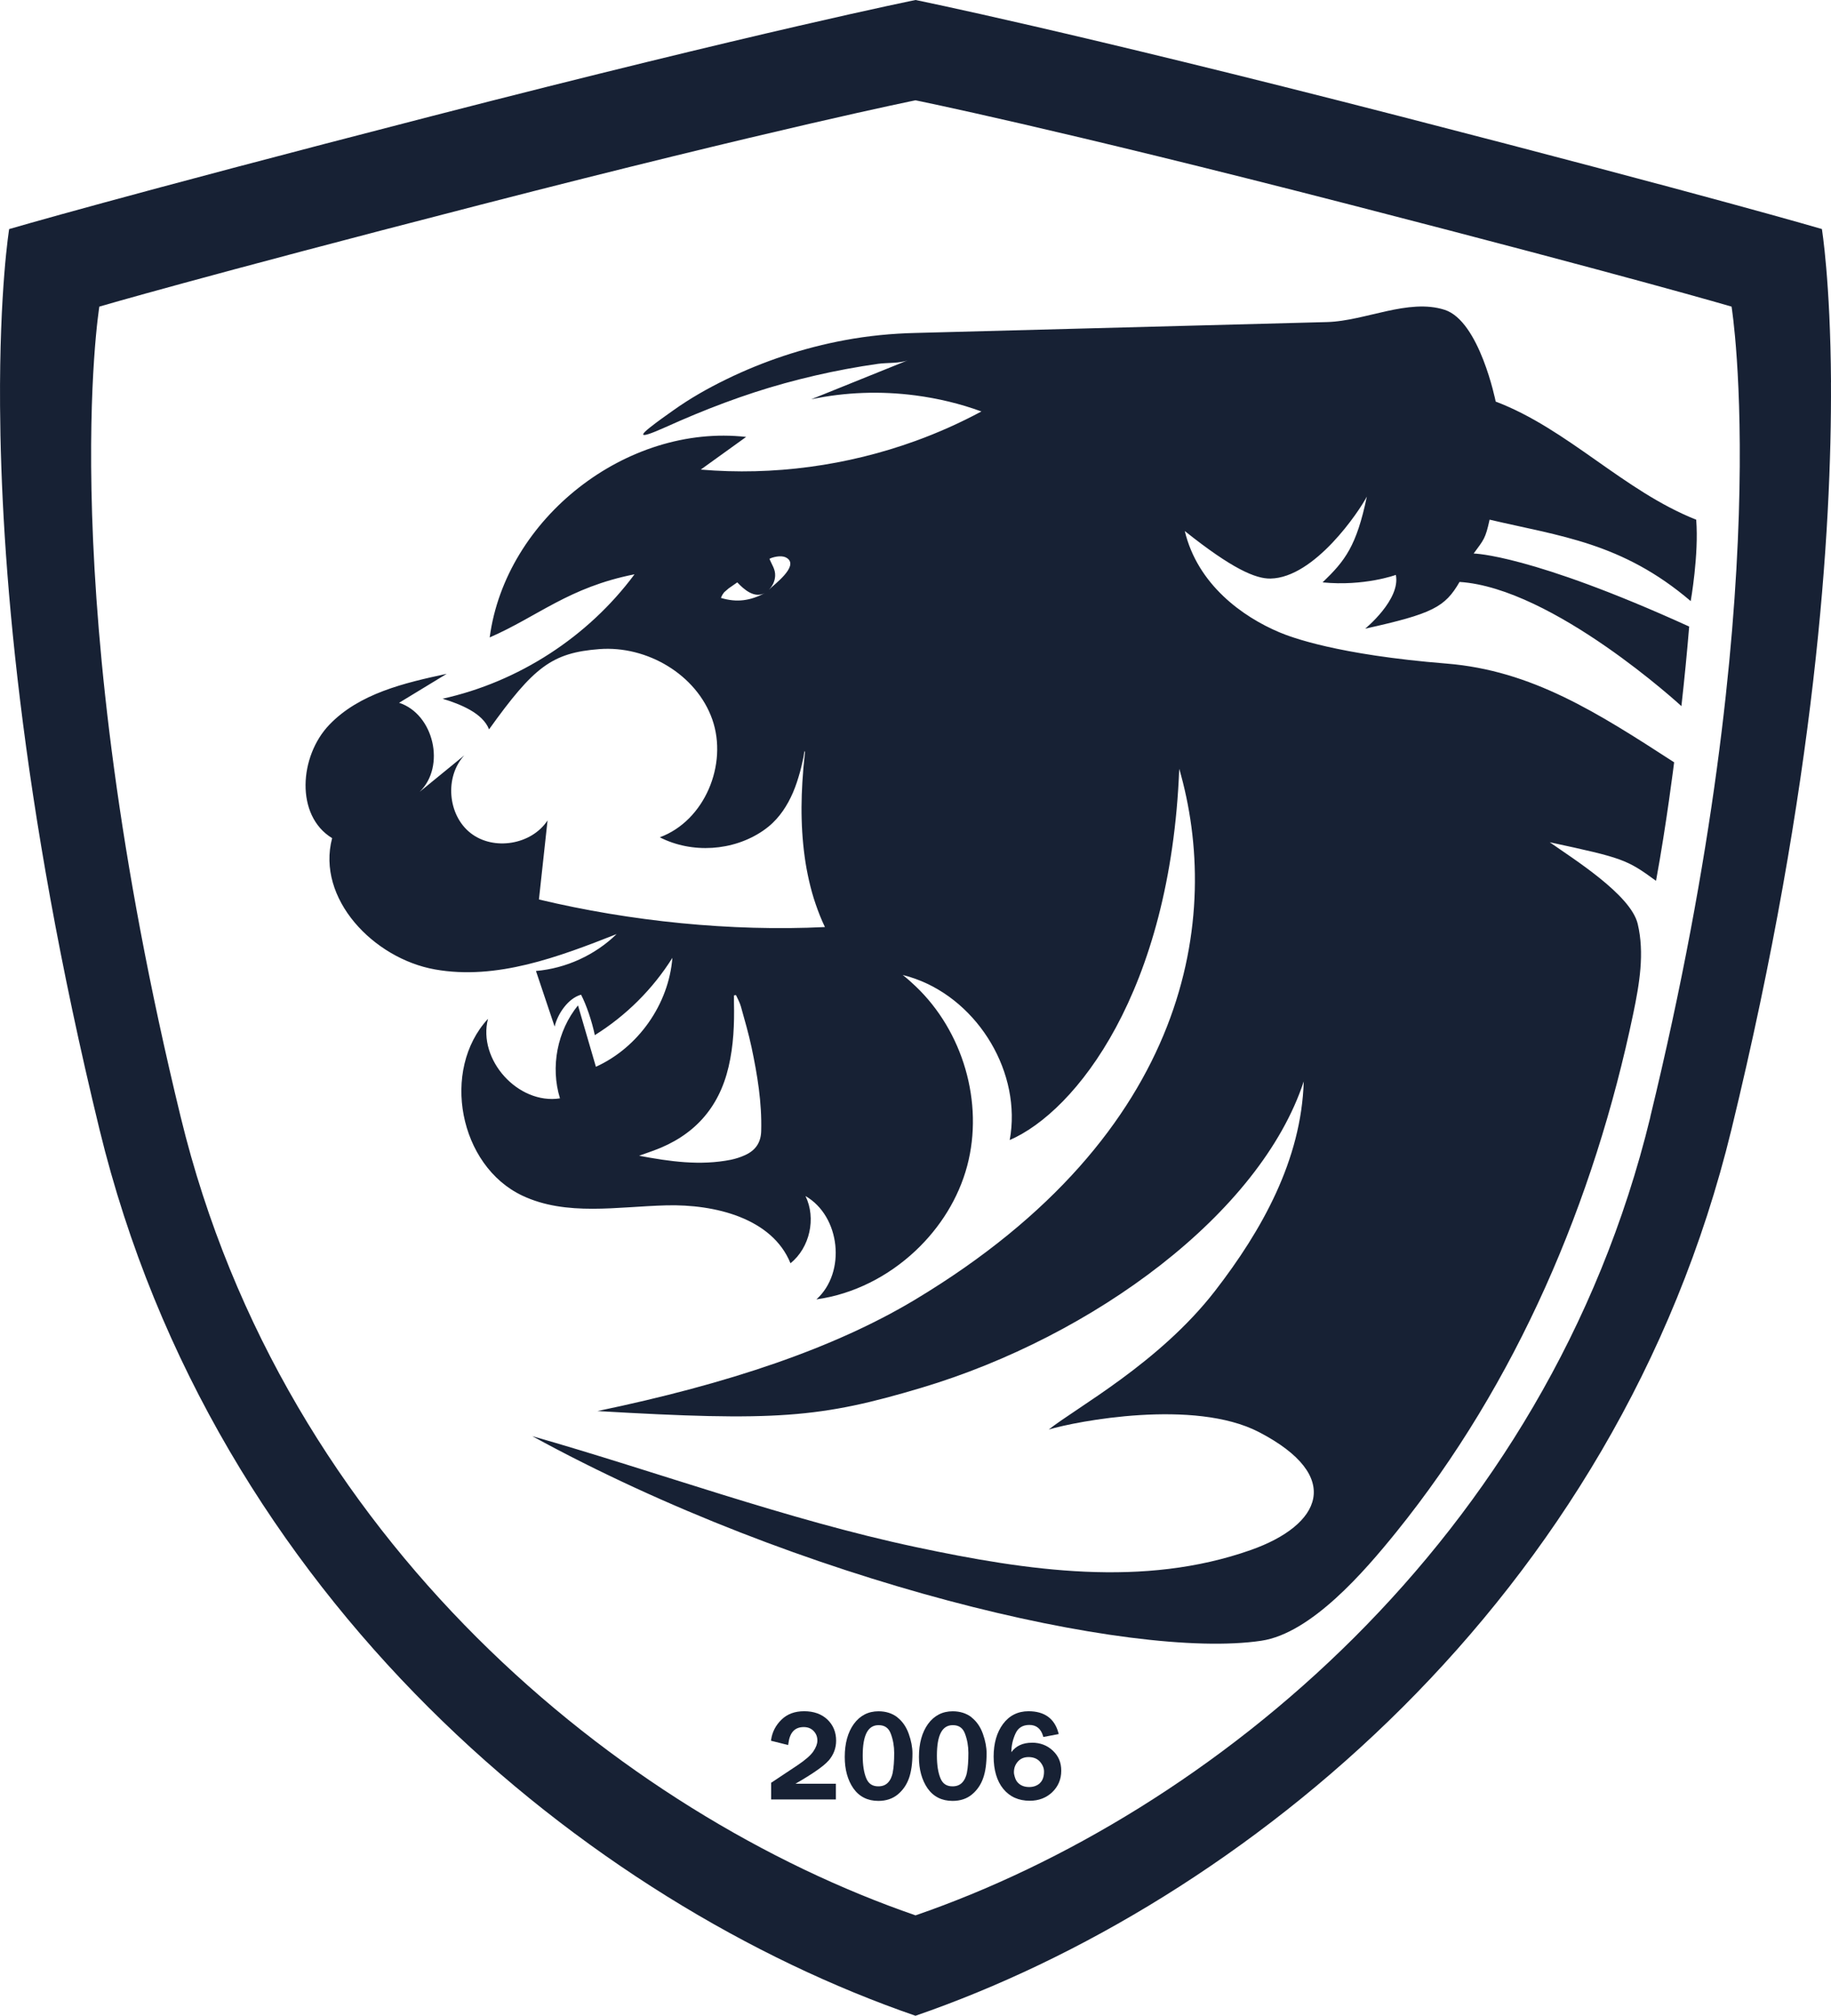 <?xml version="1.0" encoding="UTF-8"?> <svg xmlns="http://www.w3.org/2000/svg" id="_Слой_1" data-name="Слой 1" viewBox="0 0 369.91 407.15"> <defs> <style> .cls-1 { fill: #172134; } </style> </defs> <path class="cls-1" d="m196.28,346.86c-1.04-.8-2.32-1.21-3.81-1.21-2.07,0-3.75.87-4.99,2.57-1.21,1.68-1.83,3.92-1.83,6.66,0,2.53.59,4.66,1.74,6.33,1.18,1.68,2.88,2.54,5.05,2.54,1.57,0,2.89-.44,3.92-1.3,1.04-.86,1.8-1.97,2.26-3.29.47-1.31.7-3,.7-5.02,0-1.21-.25-2.54-.75-3.94-.5-1.41-1.28-2.53-2.31-3.33Zm-.92,11.13c-.18.9-.52,1.6-1.01,2.1-.49.49-1.12.72-1.92.72-1.19,0-1.98-.53-2.43-1.62-.48-1.15-.72-2.69-.72-4.58,0-4.15,1.05-6.16,3.21-6.16,1.23,0,2.03.56,2.46,1.72.46,1.22.69,2.52.69,3.89,0,1.65-.1,2.97-.29,3.92Z"></path> <path class="cls-1" d="m181.29,346.86c-1.04-.8-2.32-1.21-3.81-1.21-2.08,0-3.75.87-4.99,2.57-1.21,1.68-1.83,3.92-1.83,6.66,0,2.54.59,4.67,1.74,6.33,1.18,1.68,2.88,2.54,5.05,2.54,1.57,0,2.88-.44,3.92-1.3,1.05-.87,1.79-1.95,2.27-3.29.46-1.31.7-3,.7-5.02,0-1.22-.25-2.54-.75-3.94-.5-1.41-1.28-2.53-2.31-3.33Zm-.92,11.13c-.18.9-.52,1.61-1.01,2.1-.49.49-1.12.72-1.92.72-1.19,0-1.98-.53-2.43-1.62-.48-1.14-.72-2.68-.72-4.58,0-4.15,1.05-6.16,3.21-6.16,1.22,0,2.03.56,2.46,1.72.46,1.22.69,2.52.69,3.89,0,1.65-.1,2.97-.29,3.92Z"></path> <path class="cls-1" d="m167.36,355.66c1.04-1.19,1.56-2.56,1.56-4.07,0-1.72-.59-3.15-1.76-4.27-1.17-1.11-2.75-1.68-4.69-1.68s-3.42.57-4.59,1.7c-1.15,1.12-1.86,2.47-2.09,4.03l-.03.23,3.47.87.04-.29c.28-2.25,1.29-3.34,3.11-3.34.82,0,1.47.26,1.98.78.52.54.77,1.17.77,1.95,0,.64-.27,1.37-.8,2.16-.53.8-1.61,1.74-3.2,2.81l-5.22,3.47-.12.07v3.38h13.08v-3.18h-8.16c3.47-2,5.71-3.56,6.65-4.64Z"></path> <path class="cls-1" d="m208.47,352c-1.83,0-3.22.64-4.15,1.91.01-1.34.29-2.58.84-3.77.53-1.16,1.45-1.73,2.81-1.73s2.3.72,2.75,2.21l.07.22,3.1-.59-.07-.27c-.79-2.88-2.82-4.34-6.04-4.34-2.14,0-3.88.87-5.15,2.58-1.25,1.69-1.89,3.91-1.89,6.58s.65,4.94,1.94,6.51c1.3,1.6,3.1,2.41,5.36,2.41,1.82,0,3.35-.59,4.55-1.74,1.2-1.16,1.81-2.61,1.81-4.32s-.57-2.99-1.7-4.06c-1.13-1.07-2.55-1.61-4.22-1.61Zm1.6,8.19c-.58.51-1.3.76-2.15.76-.93,0-1.69-.28-2.24-.84-.31-.31-.52-.69-.67-1.22-.09-.32-.17-.6-.17-.92,0-.86.26-1.56.82-2.19.54-.59,1.24-.88,2.14-.88.97,0,1.74.31,2.29.92.55.63.83,1.3.83,2,0,1.06-.29,1.85-.85,2.35Z"></path> <path class="cls-1" d="m302.15,81.03s-3.24-16.18-10.29-18.45c-7.33-2.36-16.04,2.25-23.73,2.47-3.34.1-83.17,2.2-83.17,2.2-4.8.11-9.59.58-14.31,1.46-8.3,1.54-16.4,4.23-23.99,7.94-3.71,1.81-7.3,3.85-10.66,6.25-1.74,1.24-2.92,2.05-4.6,3.37-1.56,1.22-3.3,2.87,3.08,0,7.8-3.52,15.8-6.59,24.05-8.86,4.12-1.13,8.29-2.1,12.5-2.88,2.1-.39,4.21-.74,6.33-1.04,1.82-.26,4.43-.06,6.11-.74-6.52,2.63-13.05,5.26-19.58,7.9,6.91-1.46,14.06-1.7,21.07-.78,4.54.6,9.02,1.66,13.31,3.24-4.28,2.3-8.74,4.29-13.31,5.95-13.82,5.01-28.74,7.04-43.39,5.79,3.06-2.2,6.11-4.4,9.17-6.6-24.13-2.71-48.61,16.43-51.81,40.5,9.75-4.25,15.95-10.12,29.26-12.75-9.38,12.64-23.41,21.73-38.78,25.13,3.63,1.11,8.11,2.9,9.39,6.19,9.04-12.61,12.68-15.47,22.28-16.21,9.61-.74,19.62,5.11,22.82,14.2,3.19,9.09-1.56,20.49-10.61,23.81,6.51,3.32,14.81,2.8,20.85-1.32.41-.28.8-.58,1.18-.89.55-.45,1.06-.95,1.54-1.48.47-.52.91-1.07,1.31-1.65.4-.58.77-1.18,1.11-1.8.34-.63.65-1.27.93-1.92.28-.66.54-1.34.77-2.03.23-.69.44-1.39.64-2.1.19-.71.37-1.43.52-2.15.11-.49.23-.99.29-1.49l.06-.36.08-.22.06.09-.03.43-.05.45c-.05.46-.1.92-.14,1.38l-.07.71-.06.69c-.07.84-.13,1.67-.18,2.51-.05.84-.09,1.67-.12,2.51-.03.84-.04,1.68-.05,2.52,0,.84,0,1.68.03,2.52.02.84.06,1.67.11,2.51.05.84.12,1.67.2,2.5.08.83.18,1.66.29,2.48.11.82.24,1.64.39,2.46.15.81.32,1.63.5,2.43.18.8.39,1.6.61,2.4.22.79.47,1.58.74,2.36.27.78.55,1.55.86,2.32.31.77.64,1.52,1,2.27-19,.92-39.28-1.15-57.78-5.57.58-5.32,1.16-10.65,1.74-15.97-3.24,4.93-10.9,6.19-15.54,2.56-4.65-3.63-5.28-11.36-1.28-15.7-3.01,2.46-6.01,4.91-9.02,7.37,5.31-5.14,2.87-15.69-4.15-17.99,3.21-1.95,6.41-3.9,9.62-5.85-8.57,1.84-17.67,3.97-23.73,10.3-6.06,6.33-6.9,18.34.58,22.89-3.22,12.21,8.35,24.31,20.78,26.52,12.43,2.21,24.94-2.51,36.69-7.14-4.36,4.25-10.23,6.93-16.29,7.45,1.26,3.75,2.52,7.49,3.77,11.23.61-2.61,2.76-5.73,5.34-6.44,1.08,2.05,2.22,5.46,2.78,8.17,6.31-3.93,11.72-9.31,15.67-15.61-.74,9.37-6.89,18.12-15.45,22-1.21-4.13-2.41-8.27-3.62-12.4-4.19,5.15-5.6,12.43-3.64,18.78-8.45,1.3-16.67-7.79-14.54-16.07-9.57,10.36-5.83,29.68,6.92,35.71,8.89,4.21,19.28,2.22,29.11,1.97s21.39,2.59,25.08,11.7c3.9-3.14,5.23-9.08,3.03-13.58,7.06,4.07,8.27,15.42,2.21,20.87,7.49-1.04,14.5-4.63,20.01-9.81,4.96-4.66,8.7-10.59,10.45-17.16,3.4-12.79-.88-27.23-10.45-36.3-.83-.79-1.68-1.55-2.58-2.25.88.21,1.74.48,2.58.78,12.8,4.59,21.52,19.09,19.04,32.56,13.32-5.76,32.48-29.89,34.25-74.98,8.56,29.59,2.55,73.6-53.29,107.17-16.33,9.82-37.74,17.04-64.25,22.55,35.95,2.1,44.98,1.42,65.51-4.72,34.7-10.38,68.4-35.18,77.18-61.86-.48,15.83-8.42,30.03-17.92,42.31-11.27,14.56-28.07,23.59-33.59,28,5.52-1.67,29.38-6.28,42.47.52,17.17,8.92,12.61,18.79-1.67,23.82-21.67,7.64-44.95,4.23-67.72-.61-26.05-5.54-52.13-15.19-77.42-22.39,53.89,29.49,120.91,45.26,147.29,41.32,10.09-1.51,20.83-14,27.24-21.93,24.36-30.16,39.99-66.84,47.9-104.79,1.24-5.96,2.3-12.16.89-18.08-1.41-5.92-13.15-13.21-17.77-16.48,14.78,3.18,15.56,3.47,21.47,7.79,2.11-11.4,3.66-23.94,3.66-23.94-15.47-10.01-28.72-18.55-45.99-19.94-22.09-1.78-31.44-5.34-33.74-6.31-7.45-3.13-16.54-9.65-19.13-20.46,9.56,7.63,14.31,9.65,17.3,9.6,8.95-.15,17.97-13.65,19.48-16.56-2.09,10.02-4.4,12.96-8.94,17.33,8.41.83,14.8-1.51,14.8-1.51,1,4.99-6.2,10.86-6.2,10.86,13.63-3.02,16.13-4.35,19.07-9.44,18.88,1.21,44.82,25.08,44.82,25.08.6-5.35,1.13-10.7,1.57-16.07-32.13-14.62-43.54-14.75-43.54-14.75,2.08-2.83,2.38-3,3.22-6.84,14.2,3.34,26.76,4.62,40.63,16.45,0,0,1.67-9.4,1.11-16.44-14.7-5.83-25.9-18.31-40.51-23.86Zm-156.5,39.74c.23-.62.47-.9.65-1.14l.91-.79,1.74-1.21c1.37,1.44,3.42,3.29,5.59,2.15-2.94,1.55-5.64,1.97-8.9.99Zm9.71-1.69c.74-.72,1.19-1.73,1.24-2.76.07-1.33-.69-2.29-1.15-3.45.54-.29,1.34-.46,1.96-.5.6-.04,1.23.07,1.71.44,2.15,1.67-2.68,5.22-3.76,6.28Zm-1.58,109.38c-.06,2.39-1.21,3.94-3.29,4.87-.9.41-1.87.72-2.83.92-6.23,1.24-12.39.35-18.54-.81.97-.34,1.95-.68,2.92-1.04,8.06-2.94,13.18-8.49,15.15-16.91,1.01-4.3,1.19-8.64,1.09-13.02-.01-.47,0-.95,0-1.42l.41-.06c.34.76.77,1.5.99,2.3.76,2.73,1.56,5.47,2.15,8.24,1.18,5.58,2.11,11.19,1.95,16.94Z"></path> <path class="cls-1" d="m369.91,77.2c-.12-20.4-1.84-30.94-1.84-30.94,0,0-22.16-6.52-85.36-22.81C215.79,6.22,184.96,0,184.96,0c0,0-30.83,6.22-97.75,23.46C24,39.75,1.85,46.27,1.85,46.27c0,0-1.99,12.18-1.84,35.71.19,30.37,3.93,79.65,20.08,146.1,23.15,95.21,99.05,156.39,164.86,179.07,65.81-22.68,141.72-83.86,164.86-179.07,17.03-70.05,20.27-121.03,20.09-150.87Zm-36.5,148.43c-20.85,85.74-89.19,140.82-148.45,161.24-59.26-20.42-127.61-75.51-148.45-161.24C10.69,119.43,20.07,61.93,20.07,61.93c0,0,19.95-5.87,76.87-20.54,60.25-15.53,88.01-21.13,88.01-21.13,0,0,27.76,5.59,88.01,21.13,56.91,14.67,76.86,20.54,76.86,20.54,0,0,9.39,57.5-16.43,163.7Z"></path> </svg> 
